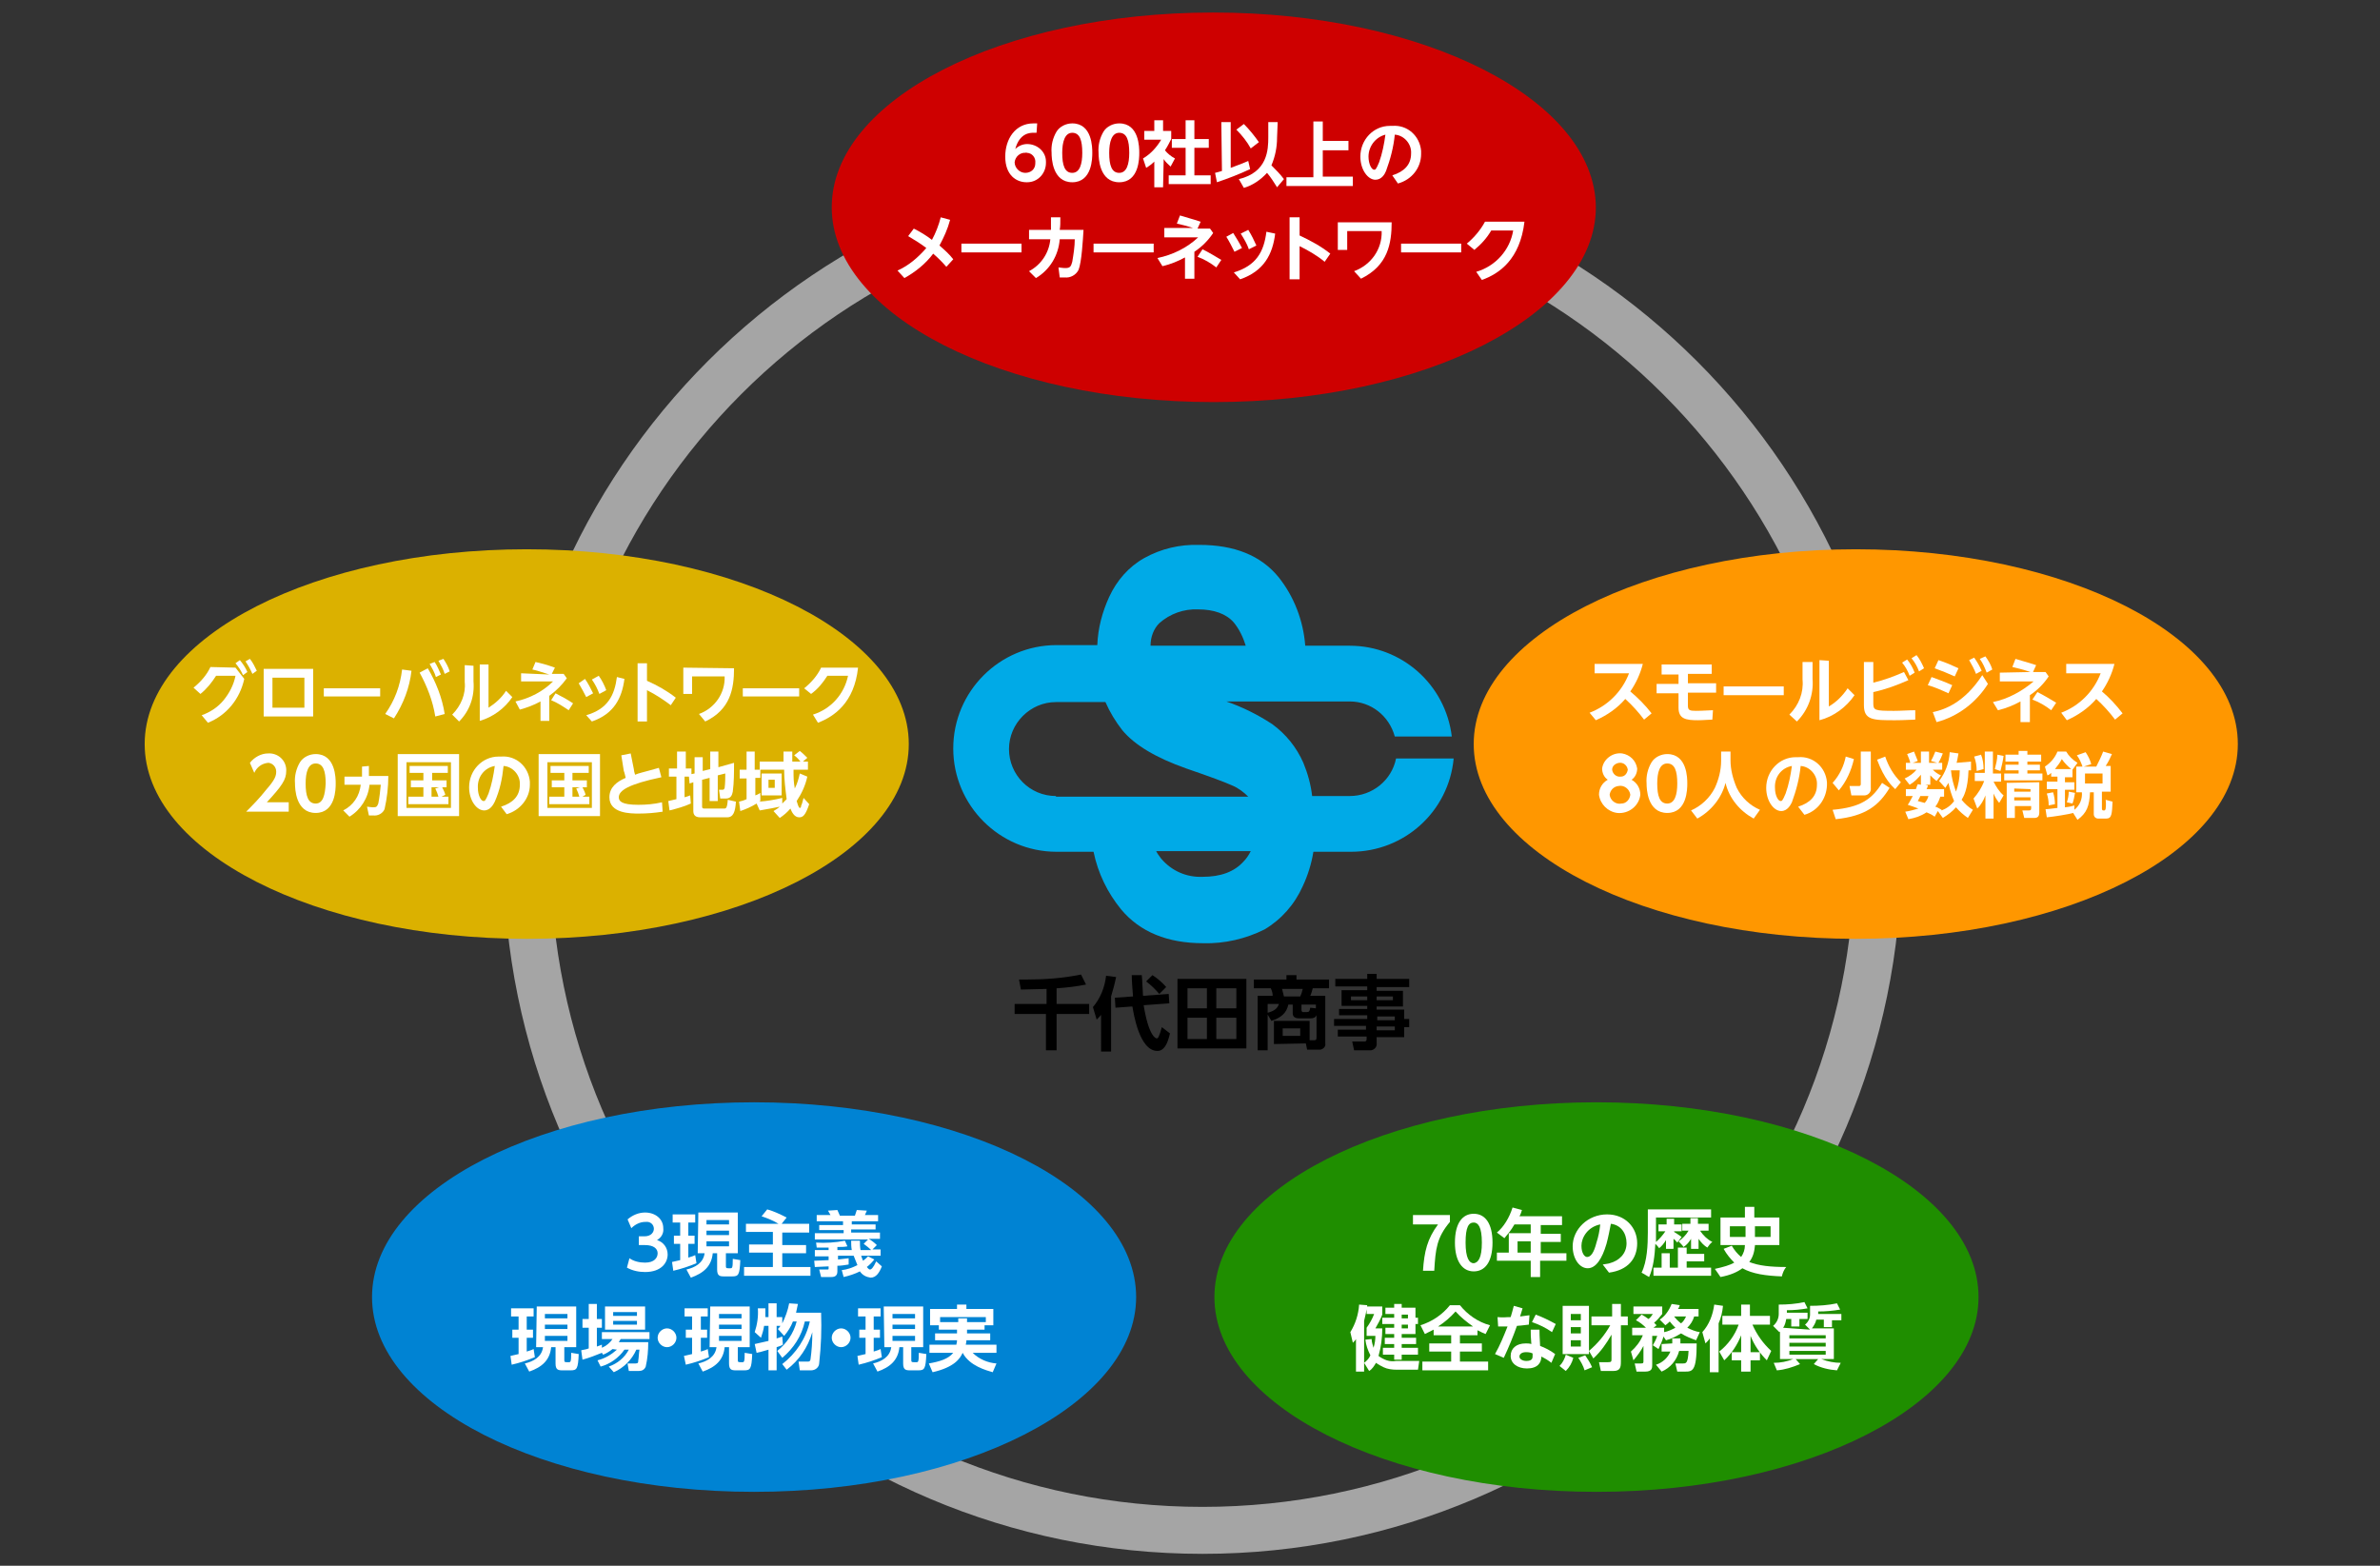 <?xml version="1.0" encoding="utf-8"?>
<!-- Generator: Adobe Illustrator 25.3.1, SVG Export Plug-In . SVG Version: 6.00 Build 0)  -->
<svg version="1.1" id="レイヤー_1" xmlns="http://www.w3.org/2000/svg" xmlns:xlink="http://www.w3.org/1999/xlink" x="0px"
	 y="0px" viewBox="0 0 380 250" style="enable-background:new 0 0 380 250;" xml:space="preserve">
<rect x="0" y="0" width="380" height="250" fill="#333333" stroke="none"/>
<style type="text/css">
	.st0{fill:#A5A5A5;}
	.st1{fill:#00AAE7;}
	.st2{fill:#CE0000;}
	.st3{fill:#FFFFFF;}
	.st4{fill:#FF9700;}
	.st5{fill:#DBB100;}
	.st6{fill:#1F8E00;}
	.st7{fill:#0083D3;}
</style>
<path class="st0" d="M192,248.1c-61.6,0-111.6-49.9-111.6-111.6S130.3,25,192,25s111.6,49.9,111.6,111.6c0,0,0,0,0,0
	C303.5,198.1,253.6,248.1,192,248.1z M192,32.5C134.5,32.4,87.9,79,87.9,136.5S134.5,240.6,192,240.6S296.1,194,296.1,136.6
	c0,0,0,0,0,0C296,79.1,249.5,32.5,192,32.5L192,32.5z"/>
<path class="st1" d="M222.9,121.1c-0.7,3.5-3.8,6-7.4,6h-6c-0.2-1.8-0.7-3.6-1.4-5.3c-1.1-2.5-2.8-4.6-5-6.2
	c-2.3-1.5-4.7-2.7-7.3-3.6h19.7c3.4,0,6.3,2.3,7.2,5.6h9.1c-1-8.3-8-14.5-16.3-14.5h-7.1c-0.3-4-1.8-7.9-4.3-11
	c-2.8-3.4-7-5.1-12.6-5.1c-3.1-0.1-6.1,0.6-8.8,2.1c-2.5,1.4-4.4,3.6-5.6,6.2c-1.1,2.4-1.8,5-1.9,7.7h-6.5
	c-9.1,0-16.5,7.4-16.5,16.5s7.4,16.5,16.5,16.5h5.9c0.7,3.4,2.2,6.5,4.4,9.2c3,3.6,7.4,5.4,13.1,5.4c3.4,0.1,6.8-0.7,9.8-2.2
	c2.7-1.6,4.8-4,6.1-6.9c0.8-1.7,1.4-3.6,1.7-5.5h6c8.5,0,15.6-6.4,16.4-14.9L222.9,121.1z M185.1,99.5c1.7-1.5,3.9-2.3,6.2-2.2
	c2.5,0,4.5,0.7,5.7,2.1c0.9,1.1,1.5,2.4,1.9,3.7h-15.2C183.7,101.7,184.2,100.4,185.1,99.5 M168.6,127.1c-4.2,0-7.5-3.4-7.5-7.5
	s3.4-7.5,7.5-7.5h7.9c0.7,1.6,1.6,3.1,2.7,4.5c2,2.4,5.4,4.4,10.2,6.1c3.8,1.3,6.2,2.2,7.3,2.7c1,0.4,1.9,1.1,2.6,1.8H168.6z
	 M198.6,137.5c-1.5,1.7-3.7,2.5-6.6,2.5c-2.5,0.1-4.9-0.9-6.6-2.9c-0.3-0.4-0.6-0.8-0.8-1.2h15.1C199.4,136.5,199,137.1,198.6,137.5
	"/>
<path d="M167.1,157.9c-0.6,0-3.4,0.1-4.1,0.1l-0.3-1.6h1.1c3,0,5.9-0.2,8.8-0.8l0.8,1.6c-1.5,0.3-3.1,0.5-4.7,0.6v2.5h5.2v1.6h-5.2
	v5.8h-1.7v-5.8H162v-1.6h5.1V157.9z"/>
<path d="M175.9,161.9c-0.2,0.3-0.5,0.6-0.8,0.9l-0.6-2c1.2-1.4,1.9-3.2,2.1-5l1.6,0.2c-0.2,1-0.5,2.1-0.8,3.1v8.8h-1.6V161.9z
	 M180.9,159.1c-0.1-1.4-0.2-2.5-0.2-3.4h1.6c0.1,0.9,0.1,2,0.2,3.3l4.1-0.3l0.1,1.5l-4.1,0.3c0.8,4.9,1.9,5.3,2.1,5.3
	s0.4-0.3,0.8-1.8l1.3,1c-0.4,1.8-1,2.8-2,2.8c-2.9,0-3.8-6-4-7.1l-2.7,0.2l-0.1-1.6L180.9,159.1z M184,155.7
	c0.8,0.5,1.6,1.2,2.2,1.9l-1.1,1.1c-0.6-0.7-1.3-1.4-2.1-2L184,155.7z"/>
<path d="M199,156.3v11.1h-11v-11.1H199z M192.7,157.8h-3.1v3.2h3.1V157.8z M192.7,162.5h-3.1v3.4h3.1V162.5z M197.4,157.8h-3.2v3.2
	h3.2V157.8z M197.4,162.5h-3.2v3.4h3.2V162.5z"/>
<path d="M203.4,166.7V163h5.7v3.1h0.7c0.3,0,0.4-0.1,0.4-0.4v-3.6c-0.2,0.4-0.5,0.5-1,0.5h-1.7c-0.3,0-1.1,0-1.1-0.8v-1.4h-0.7
	c-0.3,1.4-1.2,2.1-2.7,2.6l-0.6-1v5.7h-1.6V159h2.4c0-0.4-0.1-0.8-0.3-1.2h-2.7v-1.4h5.2v-0.7h1.6v0.7h5.2v1.4h-2.6
	c-0.1,0.3-0.2,0.8-0.4,1.2h2.4v7.6c0.1,0.5-0.3,0.9-0.8,1c-0.1,0-0.1,0-0.2,0h-1.9l-0.2-1L203.4,166.7z M202.4,161.7
	c1.2-0.3,1.6-0.8,1.8-1.4h-1.8V161.7z M207.6,159.1c0.2-0.4,0.3-0.8,0.4-1.2h-3.3c0.1,0.4,0.2,0.8,0.3,1.2H207.6z M207.6,164.2h-2.8
	v1.2h2.8V164.2z M210.1,161v-0.6h-2.3v0.9c0,0.1,0.1,0.3,0.2,0.3c0,0,0,0,0.1,0h0.5c0.4,0,0.5-0.1,0.6-0.7L210.1,161z"/>
<path d="M225,157.6h-5.2v0.6h4.2v2.5h-4.2v0.5h4.4v1.5h0.8v1.3h-0.8v1.6h-4.4v0.9c0.1,0.6-0.3,1.1-0.9,1.2c-0.1,0-0.1,0-0.2,0h-2.5
	l-0.3-1.4h1.9c0.3,0,0.4-0.1,0.4-0.4v-0.4h-4.6v-1.1h4.5v-0.6H213v-1.1h5.3v-0.6h-4.5v-1h4.5v-0.5h-4.1v-2.5h4.1v-0.6h-5.1v-1.2h5.1
	v-0.8h1.5v0.8h5.2V157.6z M218.3,159.1h-2.6v0.6h2.6V159.1z M222.4,159.1h-2.6v0.6h2.6V159.1z M222.7,162.3h-2.8v0.6h2.8V162.3z
	 M222.7,163.9h-2.9v0.6h2.9V163.9z"/>
<path class="st2" d="M254.8,33.1c0,17.1-27.3,31.1-61,31.1s-61-13.9-61-31.1S160,2,193.7,2S254.7,15.9,254.8,33.1"/>
<path class="st3" d="M165.5,21.2c-0.3,0-0.3,0-0.5,0c-0.5,0-2.2,0-2.9,2.6c0.5-0.5,1.2-0.8,1.9-0.8c1.6,0,3,1.2,3,2.8
	c0,0.1,0,0.1,0,0.2c0,1.7-1.3,3.1-3,3.1c0,0-0.1,0-0.1,0c-1.6,0-3.4-1.1-3.4-4.1c0-2.8,1.6-5.3,4.5-5.3h0.6L165.5,21.2z M163.8,24.4
	c-0.9-0.1-1.7,0.6-1.8,1.5c0,0.9,0.8,1.7,1.7,1.7c0,0,0,0,0,0c0.9,0,1.6-0.6,1.6-1.5c0,0,0-0.1,0-0.1c0.1-0.8-0.5-1.6-1.4-1.6
	C163.9,24.3,163.8,24.3,163.8,24.4L163.8,24.4z"/>
<path class="st3" d="M167.9,24.4c-0.1-1.2,0.2-2.4,0.8-3.4c0.5-0.8,1.5-1.3,2.5-1.3c3.2,0,3.2,3.9,3.2,4.7s0,4.7-3.2,4.7
	S167.9,25.2,167.9,24.4z M172.8,24.4c0-2-0.4-3.2-1.6-3.2s-1.6,1.5-1.6,3.2c0,2,0.4,3.2,1.6,3.2S172.8,26.2,172.8,24.4L172.8,24.4z"
	/>
<path class="st3" d="M175.4,24.4c-0.1-1.2,0.2-2.4,0.8-3.4c0.5-0.8,1.5-1.3,2.5-1.3c3.2,0,3.2,3.9,3.2,4.7s0,4.7-3.2,4.7
	S175.4,25.2,175.4,24.4z M180.3,24.4c0-2-0.4-3.2-1.6-3.2s-1.6,1.5-1.6,3.2c0,2,0.4,3.2,1.6,3.2S180.3,26.2,180.3,24.4z"/>
<path class="st3" d="M185.7,29.9h-1.4v-4.1c-0.4,0.4-0.8,0.7-1.3,1l-0.5-1.5c1.2-0.7,2.2-1.8,2.9-3h-2.7v-1.4h1.6v-1.7h1.4v1.7h1.3
	v1.3c-0.3,0.6-0.6,1.2-1,1.8c0.4,0.5,1,1,1.6,1.3l-0.7,1.3c-0.4-0.4-0.8-0.7-1.1-1.2L185.7,29.9z M189.3,19.2h1.4v3h2.3v1.4h-2.3
	v4.4h2.6v1.4h-6.7v-1.4h2.7v-4.4h-2.2v-1.4h2.2L189.3,19.2z"/>
<path class="st3" d="M194,27.6c0.3-0.1,0.5-0.1,1.1-0.3l-0.1-7.8h1.5v7.3c1.9-0.7,2.1-0.8,2.8-1.1l0.3,1.3c-1.7,0.8-3.5,1.5-5.3,2.1
	L194,27.6z M198.6,19.8c0.9,0.9,1.7,1.9,2.4,2.9l-1.3,1c-0.6-1.1-1.4-2.1-2.3-3L198.6,19.8z M203.9,22c0,1.5-0.3,3-0.9,4.4
	c0.7,0.7,1.4,1.4,2,2.2l-1.1,1.3c-0.5-0.8-1-1.6-1.6-2.3c-1,1.1-2.3,2-3.7,2.4l-0.8-1.4c4.6-1.1,4.7-4.7,4.7-6.7v-2.4h1.5L203.9,22z
	"/>
<path class="st3" d="M211.2,19.3v3.2h4.1v1.5h-4.1v4.2h4.8v1.5h-10.6v-1.4h4.3v-8.9H211.2z"/>
<path class="st3" d="M222.3,28c1.9-0.6,3-1.7,3-3.5c0.1-1.5-1.1-2.9-2.6-3c-0.2,2-0.7,3.9-1.4,5.8c-0.2,0.5-0.7,1.4-1.7,1.4
	c-1.2,0-2.4-1.6-2.4-3.7c0-2.7,2.1-4.9,4.7-4.9c0.1,0,0.2,0,0.4,0c2.4-0.2,4.4,1.6,4.6,4c0,0.2,0,0.3,0,0.5c0,2.2-1.5,4.1-3.7,4.7
	L222.3,28z M218.5,25c0,1.2,0.5,2.1,0.9,2.1c0.2,0,0.3,0,0.8-1.2c0.5-1.4,0.8-2.9,1-4.4C219.6,21.9,218.5,23.4,218.5,25L218.5,25z"
	/>
<path class="st3" d="M145.9,36.5c1,0.5,2,1.1,2.9,1.8c0.6-1.1,1.1-2.4,1.4-3.6l1.5,0.4c-0.4,1.5-1,2.8-1.7,4.1
	c0.8,0.7,1.6,1.4,2.2,2.2l-1.1,1.2c-0.6-0.7-1.3-1.4-2.1-2.1c-1.2,1.6-2.8,2.9-4.6,3.9l-1.1-1.2c1.8-0.8,3.3-2.1,4.6-3.6
	c-0.9-0.7-1.9-1.3-2.9-1.9L145.9,36.5z"/>
<path class="st3" d="M163.1,38.9v1.4h-9.6v-1.4H163.1z"/>
<path class="st3" d="M164.3,38.2v-1.5h3.5c0-0.5,0-0.9,0-2h1.5c0,1,0,1.4-0.1,2h3.8c-0.1,1.6-0.3,5.2-0.8,6.4
	c-0.4,0.8-1.3,1.3-2.2,1.2c-0.3,0-0.6,0-0.8,0l-0.2-1.6c0.7,0.1,1,0.1,1.1,0.1c0.7,0,0.9-0.2,1.1-1c0.2-1.2,0.4-2.4,0.4-3.6h-2.4
	c-0.2,2.6-1.6,4.9-3.8,6.2l-1.1-1.1c1.9-1,3.2-2.9,3.4-5.1L164.3,38.2z"/>
<path class="st3" d="M184.2,38.9v1.4h-9.6v-1.4H184.2z"/>
<path class="st3" d="M190.8,36.5c-1.2-0.4-2.4-0.7-2.9-0.8l0.5-1.3c0.9,0.3,1.8,0.5,3.3,1l-0.5,1.1h2l0.5,0.7c-0.8,1.2-1.8,2.2-3,3
	v4.3h-1.5v-3.4c-1.1,0.6-2.3,1.1-3.6,1.4l-0.8-1.3c2.4-0.5,4.7-1.6,6.5-3.3h-5.4v-1.5H190.8z M194.2,42.7c-0.9-0.7-1.9-1.3-3-1.7
	l0.8-1.2c1,0.5,2,1.1,3,1.7L194.2,42.7z"/>
<path class="st3" d="M196.9,37.2c0.5,0.8,1,1.6,1.4,2.4l-1.2,0.6c-0.4-0.8-0.8-1.6-1.3-2.4L196.9,37.2z M203.6,37.3
	c-0.4,3.3-1.8,6-5.6,7.3l-1-1.1c3.6-1.1,4.8-3.3,5.2-6.5L203.6,37.3z M199.3,36.7c0.5,0.8,0.9,1.6,1.3,2.5l-1.2,0.6
	c-0.3-0.9-0.8-1.7-1.3-2.5L199.3,36.7z"/>
<path class="st3" d="M211.5,41.8c-1.2-1-2.6-1.8-4-2.5v5.3h-1.6v-9.9h1.6v2.9c1.7,0.8,3.4,1.7,4.9,2.9L211.5,41.8z"/>
<path class="st3" d="M222.2,35.4c0,3.5-0.6,7-4.9,9.1l-1.1-1.2c2.7-1,4.5-3.5,4.4-6.4h-5.5v3h-1.5v-4.4H222.2z"/>
<path class="st3" d="M233.3,38.9v1.4h-9.6v-1.4H233.3z"/>
<path class="st3" d="M235.7,43.4c3.1-0.9,5.4-3.5,5.9-6.6h-3.5c-0.7,1.2-1.6,2.2-2.7,3.1l-1.2-1c1.2-1,2.2-2.2,2.9-3.5h6.3
	c-0.7,6-4,8.3-6.8,9.3L235.7,43.4z"/>
<path class="st4" d="M357.3,118.8c0,17.2-27.3,31.1-61,31.1s-61-13.9-61-31.1s27.3-31.1,61-31.1S357.3,101.6,357.3,118.8"/>
<path class="st3" d="M253.8,113.8c2.9-1.1,5.2-3.4,6.3-6.3h-5.5v-1.5h7.7c-0.4,1.6-1.1,3.1-2,4.4c1.2,1,2.4,2.2,3.4,3.5l-1.2,1
	c-0.9-1.2-1.9-2.3-3-3.3c-1.3,1.5-2.9,2.6-4.7,3.4L253.8,113.8z"/>
<path class="st3" d="M265.3,107.6v-1.5h8v1.5h-3.8v1.5h4.5v1.5h-4.5v2.1c0,0.7,0.3,0.8,1.3,0.8s2.2-0.1,2.7-0.1l-0.1,1.5
	c-0.6,0-1.4,0.1-2.3,0.1c-1.9,0-3.1-0.2-3.1-2v-2.3h-3.5v-1.5h3.5v-1.5H265.3z"/>
<path class="st3" d="M284.8,109.6v1.4h-9.6v-1.4H284.8z"/>
<path class="st3" d="M289.4,105.7v2.7c0.2,2.5-0.7,5-2.5,6.8l-1.2-1.1c1.5-1.5,2.3-3.5,2.1-5.6v-2.8H289.4z M292,105.5v7.3
	c1.2-0.7,2.2-1.7,3-2.9l1.1,1.1c-1.3,1.9-3.3,3.4-5.6,4v-9.6L292,105.5z"/>
<path class="st3" d="M299.1,109c1.7-0.4,3.3-1,4.9-1.7l0.7,1.3c-1.8,0.8-3.7,1.5-5.6,1.9v1.8c0,1.1,0.2,1.2,3.3,1.2
	c1.1,0,2.3-0.1,3.4-0.1v1.5c-0.7,0-1.7,0.1-3.2,0.1c-3.5,0-5,0-5-2.4v-6.9h1.5L299.1,109z M304.5,105.3c0.5,0.6,0.9,1.3,1.2,2.1
	l-0.8,0.5c-0.3-0.8-0.7-1.5-1.2-2.1L304.5,105.3z M306,104.6c0.5,0.6,0.9,1.4,1.2,2.1l-0.8,0.5c-0.3-0.8-0.7-1.5-1.2-2.1L306,104.6z
	"/>
<path class="st3" d="M311.1,110.7c-1.1-0.5-2.2-1-3.3-1.3l0.6-1.3c1.1,0.4,2.2,0.8,3.3,1.3L311.1,110.7z M317.4,109.2
	c-1.9,3-4.8,5.2-8.2,6.1l-0.6-1.6c2-0.4,5.1-1.6,7.9-5.9L317.4,109.2z M312.1,108c-1.1-0.5-2.1-0.9-3.2-1.3l0.6-1.3
	c1.2,0.4,1.9,0.7,3.2,1.3L312.1,108z M315.2,105c0.5,0.7,0.9,1.4,1.2,2.1l-0.9,0.5c-0.3-0.8-0.7-1.5-1.1-2.2L315.2,105z M317,104.8
	c0.5,0.7,0.9,1.4,1.1,2.1l-0.9,0.5c-0.3-0.8-0.6-1.5-1.1-2.2L317,104.8z"/>
<path class="st3" d="M324.2,107.3c-1.2-0.4-2.4-0.7-2.9-0.8l0.5-1.3c0.9,0.3,1.8,0.5,3.3,1l-0.5,1.1h2l0.5,0.7c-0.8,1.2-1.8,2.2-3,3
	v4.3h-1.5V112c-1.1,0.6-2.3,1.1-3.6,1.4l-0.8-1.3c2.4-0.5,4.6-1.7,6.5-3.3h-5.4v-1.4L324.2,107.3z M327.5,113.4
	c-0.9-0.7-1.9-1.3-3-1.7l0.8-1.2c1,0.5,2,1.1,3,1.7L327.5,113.4z"/>
<path class="st3" d="M329.1,113.8c2.9-1.1,5.2-3.4,6.3-6.3h-5.5v-1.5h7.7c-0.4,1.6-1.1,3.1-2,4.4c1.2,1,2.3,2.2,3.3,3.5l-1.2,1
	c-0.9-1.2-1.9-2.3-3-3.3c-1.3,1.5-2.9,2.6-4.7,3.4L329.1,113.8z"/>
<path class="st3" d="M261.9,126.9c-0.2,1.8-1.9,3.1-3.7,2.9c-1.5-0.2-2.7-1.4-2.9-2.9c0-1,0.5-1.9,1.4-2.4c-0.6-0.4-0.9-1.1-0.9-1.8
	c0.2-1.5,1.7-2.6,3.2-2.4c1.2,0.2,2.2,1.1,2.4,2.4c0,0.7-0.3,1.4-0.9,1.8C261.4,125,261.9,125.9,261.9,126.9z M260.3,126.9
	c-0.1-0.9-1-1.6-1.9-1.4c-0.8,0.1-1.3,0.7-1.4,1.4c0.1,0.9,1,1.6,1.9,1.4C259.6,128.3,260.2,127.7,260.3,126.9z M259.9,122.9
	c-0.1-0.7-0.7-1.2-1.4-1.1c-0.6,0.1-1.1,0.5-1.1,1.1c0.1,0.7,0.7,1.2,1.4,1.1C259.4,124,259.8,123.5,259.9,122.9z"/>
<path class="st3" d="M262.9,125.1c-0.1-1.2,0.2-2.4,0.8-3.4c0.5-0.8,1.5-1.3,2.5-1.3c3.2,0,3.2,3.9,3.2,4.7s0,4.7-3.2,4.7
	S262.9,125.9,262.9,125.1z M267.8,125.1c0-2-0.4-3.2-1.6-3.2s-1.6,1.4-1.6,3.2c0,2,0.4,3.2,1.6,3.2S267.8,126.9,267.8,125.1
	L267.8,125.1z"/>
<path class="st3" d="M274.8,120h1.5v1.4c0,1.5,0.4,3,1,4.4c0.8,1.6,2.1,2.8,3.7,3.5l-1,1.4c-2.2-1.2-3.9-3.2-4.5-5.7
	c-0.6,2.4-2.3,4.5-4.5,5.7l-1-1.3c1.6-0.7,3-2,3.8-3.6c0.6-1.3,1-2.8,1-4.3L274.8,120z"/>
<path class="st3" d="M287.1,128.8c1.9-0.6,3-1.7,3-3.5c0.1-1.5-1.1-2.9-2.6-3c-0.2,2-0.7,3.9-1.4,5.8c-0.2,0.4-0.7,1.4-1.7,1.4
	c-1.2,0-2.4-1.6-2.4-3.7c0-2.7,2.1-4.9,4.7-4.9c0.1,0,0.2,0,0.4,0c2.4-0.2,4.4,1.6,4.6,4c0,0.2,0,0.3,0,0.5
	c-0.1,2.2-1.5,4.1-3.6,4.7L287.1,128.8z M283.4,125.8c0,1.2,0.5,2.1,0.9,2.1c0.2,0,0.3,0,0.8-1.2c0.5-1.4,0.8-2.9,1-4.4
	C284.4,122.6,283.3,124.1,283.4,125.8L283.4,125.8z"/>
<path class="st3" d="M296,121.2c-0.4,1.8-1.2,3.6-2.4,5l-1-1.2c1.1-1.2,1.8-2.7,2.1-4.2L296,121.2z M301.7,125.8
	c-1.7,2.8-3.8,4.5-8.6,5l-0.5-1.5c4.5-0.4,6.3-1.7,7.9-4.3L301.7,125.8z M298.7,120v5.8c0.1,0.6-0.4,1.2-1,1.2c-0.1,0-0.2,0-0.3,0
	h-1.8l-0.3-1.5h1.5c0.1,0,0.3,0,0.3-0.3V120L298.7,120z M302.6,126c-0.5-0.5-1.7-1.5-2.9-4.7l1.3-0.5c0.5,1.5,1.3,2.9,2.5,4.1
	L302.6,126z"/>
<path class="st3" d="M314.7,121.6v1.4h-0.4c-0.1,3.1-0.8,4.2-1.1,4.7c0.5,0.6,1.1,1.2,1.8,1.6l-0.8,1.3c-0.7-0.5-1.3-1-1.9-1.7
	c-0.6,0.7-1.3,1.2-2.1,1.7l-0.8-1.1l-0.5,0.9c-0.4-0.3-0.8-0.5-1.3-0.7c-0.9,0.6-1.8,0.9-2.9,1.1l-0.5-1.2c0.7-0.1,1.4-0.3,2.1-0.5
	c-0.5-0.2-1.1-0.4-1.7-0.6c0.3-0.4,0.5-0.9,0.8-1.4h-1.1V126h1.6c0.1-0.3,0.2-0.6,0.3-0.8l0.5,0.1v-1.6c-0.5,0.6-1.1,1.2-1.8,1.6
	l-0.8-1c0.7-0.3,1.4-0.8,1.9-1.4h-1.7v-1.1h0.7c-0.1-0.5-0.3-0.9-0.5-1.4l1.1-0.4c0.2,0.5,0.4,1,0.6,1.5l-0.8,0.3h1.3V120h1.3v1.8
	h1.3l-1-0.3c0.3-0.5,0.5-1,0.7-1.5l1.2,0.3c-0.2,0.5-0.4,1-0.7,1.5h0.6v1.1h-1.5c0.4,0.4,0.8,0.7,1.3,0.9l-0.7,0.9
	c-0.4-0.3-0.7-0.6-1-0.9v1.5h-0.8l0.4,0.1c0,0.2-0.1,0.4-0.2,0.6h2.8v1.2h-0.6c-0.2,0.6-0.4,1.1-0.8,1.6c0.4,0.1,0.6,0.3,1,0.5v0.1
	c0.8-0.3,1.5-0.8,2-1.5c-0.4-0.9-0.7-1.9-0.9-2.9c-0.2,0.3-0.3,0.5-0.5,0.8l-1-1.1c1-1.3,1.6-2.9,1.7-4.6l1.4,0.2
	c-0.1,0.4-0.1,0.7-0.3,1.5L314.7,121.6z M306.6,127.1c-0.1,0.3-0.3,0.6-0.4,0.8c0.4,0.1,0.7,0.2,1.1,0.3c0.3-0.3,0.5-0.7,0.6-1.1
	L306.6,127.1z M311.5,123c0.1,1.2,0.4,2.3,0.8,3.4c0.4-1.1,0.6-2.2,0.6-3.4H311.5z"/>
<path class="st3" d="M317,127c-0.3,0.8-0.7,1.5-1.3,2.1l-0.6-1.6c0.7-0.8,1.3-1.7,1.7-2.8h-1.5v-1.3h1.6V120h1.3v3.5h1.3v1.3h-1.2
	c0.4,0.8,0.9,1.6,1.6,2.2l-0.7,1.2c-0.4-0.5-0.7-1-0.9-1.5v4H317V127z M316.3,120.5c0.3,0.7,0.4,1.5,0.4,2.3l-1.1,0.3
	c0-0.8-0.1-1.5-0.4-2.3L316.3,120.5z M319.9,120.7c-0.1,0.8-0.3,1.6-0.5,2.4l-0.9-0.3c0.2-0.8,0.4-1.5,0.4-2.3L319.9,120.7z
	 M322.3,119.9h1.4v0.6h2.2v1.1h-2.2v0.5h2v0.9h-2v0.5h2.4v1.1H320v-1.1h2.3V123h-2.1v-0.9h2.1v-0.5h-2.1v-1.1h2.1L322.3,119.9z
	 M325.6,124.9v4.8c0,0.6-0.2,0.9-0.8,0.9h-1.6l-0.3-1.2h1c0.2,0,0.4,0,0.4-0.3v-0.4h-2.6v1.9h-1.3V125L325.6,124.9z M321.6,125.9
	v0.5h2.6V126L321.6,125.9z M321.6,127.3v0.5h2.6v-0.5H321.6z"/>
<path class="st3" d="M331,129.8c-0.6,0.2-3.1,0.6-4.2,0.7l-0.2-1.3c0.4,0,1-0.1,1.9-0.2v-3h-1.7v-1.2h1.7v-0.8h-1v-0.6
	c-0.2,0.2-0.3,0.3-0.6,0.4l-0.4-1.4c0.9-0.6,1.6-1.4,2-2.4h1.4c0.4,0.7,1,1.3,1.8,1.8l-0.8,1.1v1.2h-1.2v0.8h1.5v1.2h-1.5v2.8
	c0.9-0.1,1.2-0.2,1.5-0.3v0.7c0.9-0.7,1.3-1.8,1.2-2.8h-0.9v-4.1h1c-0.2-0.6-0.5-1.3-0.9-1.8l1.4-0.5c0.4,0.6,0.7,1.2,0.9,1.9
	l-1.2,0.4h2c0.4-0.8,0.8-1.6,1.1-2.4l1.4,0.4c-0.3,0.7-0.6,1.3-1,1.9h0.8v4.1h-1.4v2.7c0,0.2,0.1,0.3,0.2,0.3h0.2
	c0.1,0,0.2-0.2,0.2-0.3s0.1-0.6,0-1.4l1.1,0.3c-0.1,1.9-0.1,2.7-1,2.7H335c-0.4,0-0.7-0.3-0.7-0.7v-3.5h-0.6c-0.1,2.2-0.5,3.3-2,4.4
	L331,129.8z M327.1,128.6c0-0.7-0.1-1.3-0.3-1.9l1-0.2c0.2,0.6,0.3,1.3,0.3,1.9L327.1,128.6z M330.7,122.8c-0.6-0.5-1.1-1-1.5-1.6
	c-0.3,0.6-0.7,1.1-1.1,1.6H330.7z M330,128.1c0.2-0.6,0.3-1.1,0.3-1.7l1,0.2c-0.1,0.6-0.2,1.2-0.4,1.7L330,128.1z M332.9,123.5v1.6
	h2.8v-1.6H332.9z"/>
<path class="st5" d="M145.1,118.8c0,17.2-27.3,31.1-61,31.1s-61-13.9-61-31.1s27.3-31.1,61-31.1S145.1,101.6,145.1,118.8"/>
<path class="st3" d="M37.6,106.6l1.4,1.8c-0.7,3.2-2.8,5.8-5.8,7l-1-1.2c1.4-0.5,2.6-1.3,3.5-2.4c0.9-1.1,1.6-2.4,1.9-3.9h-3.1
	c-0.7,1.1-1.5,2.1-2.5,2.9l-1.1-1c1.1-0.9,2.1-2,2.7-3.3L37.6,106.6z M38.3,105.4c0.5,0.6,0.9,1.2,1.2,1.9l-0.7,0.5
	c-0.3-0.7-0.7-1.3-1.2-1.9L38.3,105.4z M39.9,105.2c0.5,0.6,0.8,1.3,1.1,1.9l-0.7,0.5c-0.3-0.7-0.7-1.4-1.1-2L39.9,105.2z"/>
<path class="st3" d="M42.1,106.8H50v7.6h-7.9V106.8z M48.6,113v-4.8h-5.1v4.8L48.6,113z"/>
<path class="st3" d="M60.7,109.9v1.3h-9v-1.3H60.7z"/>
<path class="st3" d="M65.7,107.1c-0.3,2.7-1.3,5.3-2.8,7.6l-1.4-0.7c1.5-2.1,2.4-4.5,2.7-7.1L65.7,107.1z M69.5,114.4
	c-0.4-2.5-1.3-4.8-2.5-7l1.3-0.7c1.3,2.2,2.3,4.7,2.7,7.3L69.5,114.4z M69.4,105.7c0.4,0.6,0.7,1.3,1,2l-0.8,0.4
	c-0.2-0.7-0.6-1.4-1-2.1L69.4,105.7z M70.8,105.2c0.4,0.6,0.8,1.3,1,2l-0.8,0.4c-0.2-0.7-0.6-1.4-1-2.1L70.8,105.2z"/>
<path class="st3" d="M75.6,106.3v2.5c0.2,2.4-0.6,4.7-2.3,6.4l-1.1-1.1c1.4-1.4,2.2-3.3,2-5.2v-2.7L75.6,106.3z M78,106.1v6.9
	c1.1-0.7,2.1-1.6,2.8-2.7l1,1c-1.2,1.8-3.1,3.2-5.2,3.8v-9L78,106.1z"/>
<path class="st3" d="M87.7,107.7c-1.2-0.4-2.2-0.7-2.7-0.8l0.5-1.2c0.9,0.2,1.7,0.4,3.1,0.9l-0.5,1H90l0.5,0.7
	c-0.8,1.1-1.7,2-2.8,2.8v4h-1.4v-3.1c-1.1,0.6-2.2,1-3.3,1.3l-0.7-1.3c2.3-0.5,4.4-1.6,6-3.2h-5.1v-1.3L87.7,107.7z M90.8,113.4
	c-0.9-0.6-1.8-1.2-2.8-1.6l0.7-1.1c1,0.5,1.9,1,2.8,1.6L90.8,113.4z"/>
<path class="st3" d="M93.4,108.4c0.5,0.7,0.9,1.5,1.3,2.3l-1.1,0.6c-0.4-0.8-0.8-1.5-1.2-2.2L93.4,108.4z M99.7,108.4
	c-0.4,3.1-1.7,5.6-5.2,6.8l-0.9-1c3.4-1,4.5-3.1,4.9-6.1L99.7,108.4z M95.6,107.9c0.5,0.7,0.9,1.5,1.2,2.3l-1.1,0.6
	c-0.3-0.8-0.7-1.6-1.2-2.3L95.6,107.9z"/>
<path class="st3" d="M107.1,112.6c-1.2-0.9-2.4-1.7-3.8-2.4v5h-1.5v-9.3h1.5v2.8c1.6,0.7,3.2,1.6,4.6,2.7L107.1,112.6z"/>
<path class="st3" d="M117.2,106.7c0,3.3-0.6,6.6-4.6,8.5l-1-1.2c2.5-0.9,4.2-3.3,4.1-6h-5.2v2.8h-1.4v-4.2L117.2,106.7z"/>
<path class="st3" d="M127.6,109.9v1.3h-9v-1.3H127.6z"/>
<path class="st3" d="M129.8,114.1c2.9-0.9,5-3.3,5.6-6.2h-3.3c-0.7,1.1-1.5,2.1-2.6,2.9l-1.1-0.9c1.1-0.9,2.1-2,2.7-3.3h5.9
	c-0.6,5.6-3.8,7.8-6.4,8.8L129.8,114.1z"/>
<path class="st3" d="M46.1,128.1v1.5h-6.8c1-1,2.1-2.1,3.2-3.5c1.4-1.6,1.6-2.2,1.6-2.9c0-0.7-0.5-1.3-1.2-1.4c0,0-0.1,0-0.1,0
	c-1,0.1-1.8,0.7-2.2,1.6l-0.7-1.6c0.7-0.9,1.8-1.5,2.9-1.5c1.5-0.1,2.8,1,2.9,2.5c0,0.1,0,0.2,0,0.3c0,1.4-0.7,2.4-3.1,5L46.1,128.1
	z"/>
<path class="st3" d="M47.1,125.1c-0.1-1.2,0.2-2.4,0.8-3.4c0.5-0.8,1.5-1.3,2.5-1.3c3.2,0,3.2,3.9,3.2,4.7s0,4.7-3.2,4.7
	S47.1,125.9,47.1,125.1z M52,125.1c0-2-0.4-3.2-1.6-3.2s-1.6,1.4-1.6,3.2c0,2,0.4,3.2,1.6,3.2S51.9,126.9,52,125.1L52,125.1z"/>
<path class="st3" d="M58.9,122.3c0,0.8,0,1.1,0,1.6H62c0,1.8-0.2,3.5-0.6,5.3c-0.3,0.7-1.1,1.1-1.8,1c-0.3,0-0.5,0-0.7,0l-0.3-1.4
	c0.7,0.1,0.9,0.1,1,0.1c0.5,0,0.6-0.1,0.8-0.6c0.2-1,0.3-2,0.4-3h-1.8c-0.2,2.1-1.4,4-3.2,5.1l-1-1c1.6-0.8,2.6-2.3,2.8-4.1h-2.6
	V124h2.8c0-0.7,0-1,0-1.6L58.9,122.3z"/>
<path class="st3" d="M73.3,120.4v9.9h-9.8v-9.9H73.3z M72,121.7h-7.1v7.3H72V121.7z M70.5,127.2h1.1v1.2h-6.4v-1.2h2.4v-1.5h-2v-1.1
	h2v-1.2h-2.2v-1.1h6.1v1.1h-2.5v1.2h2.3v1.1h-0.7c0.2,0.4,0.4,0.8,0.5,1.2L70.5,127.2z M70.1,125.7h-1.2v1.5H70
	c-0.1-0.4-0.3-0.9-0.5-1.3L70.1,125.7z"/>
<path class="st3" d="M80,128.8c1.9-0.6,3-1.7,3-3.5c0.1-1.5-1.1-2.9-2.6-3c-0.2,2-0.6,3.9-1.4,5.7c-0.2,0.4-0.7,1.4-1.7,1.4
	c-1.2,0-2.4-1.6-2.4-3.7c0-2.7,2.1-4.9,4.7-4.9c0.1,0,0.2,0,0.4,0c2.4-0.2,4.4,1.6,4.6,4c0,0.2,0,0.3,0,0.5c0,2.2-1.6,4.1-3.7,4.7
	L80,128.8z M76.3,125.8c0,1.2,0.5,2.1,0.9,2.1c0.2,0,0.3,0,0.8-1.2c0.5-1.4,0.8-2.9,1-4.4C77.3,122.6,76.2,124.1,76.3,125.8
	L76.3,125.8z"/>
<path class="st3" d="M95.8,120.4v9.9H86v-9.9H95.8z M94.5,121.7h-7.1v7.3h7.1V121.7z M93,127.2h1.1v1.2h-6.4v-1.2h2.4v-1.5h-2v-1.1
	h2v-1.2h-2.2v-1.1H94v1.1h-2.6v1.2h2.3v1.1h-0.7c0.2,0.4,0.4,0.8,0.5,1.2L93,127.2z M92.6,125.7h-1.2v1.5h1.1
	c-0.1-0.4-0.3-0.9-0.5-1.3L92.6,125.7z"/>
<path class="st3" d="M99.2,120.6l1.5-0.3l0.5,2.5c0,0.2,0.1,0.6,0.2,0.9c0.7-0.3,1-0.3,3.8-1.1l0.4,1.5c-5.2,1.1-6.8,2.1-6.8,3.2
	c0,0.6,0.4,1.2,3.1,1.2c1.3,0,2.5-0.1,3.8-0.4l0.1,1.5c-1.3,0.2-2.5,0.3-3.8,0.3c-1.3,0-4.7,0-4.7-2.6c0-1.6,1.2-2.5,2.6-3.1
	c-0.1-0.4-0.2-0.9-0.3-1.1L99.2,120.6z"/>
<path class="st3" d="M110,124h-0.7v3.3c0.4-0.1,0.6-0.2,0.9-0.3l0.1,1.3c-1.1,0.5-2.2,0.8-3.4,1.1l-0.2-1.5c0.5-0.1,0.9-0.2,1.3-0.3
	V124h-1.2v-1.3h1.3V120h1.4v2.7h0.9v0.9l0.5-0.1v-2.6h1.3v2.2l1.2-0.3V120h1.3v2.5l2.5-0.7c0,1.5,0,3.1-0.2,4.6
	c-0.1,0.4-0.2,1.1-1.1,1.1H115l-0.2-1.4h0.5c0.2,0,0.3,0,0.4-0.3c0.1-0.8,0.1-1.5,0.1-2.3l-1.2,0.3v4.1h-1.3v-3.7l-1.2,0.3v4.3
	c0,0.2,0.1,0.3,0.3,0.3h3.2c0.3,0,0.5,0,0.6-1.4l1.3,0.3c-0.1,1.6-0.4,2.5-1.4,2.5h-4.3c-0.9,0-1.1-0.5-1.1-1v-4.6l-0.6,0.2L110,124
	z"/>
<path class="st3" d="M120.8,128.3c-0.8,0.5-1.7,0.9-2.6,1.2l-0.2-1.5c0.4-0.1,0.8-0.2,1.2-0.4v-3.3h-1.1v-1.4h1.1v-2.9h1.3v2.9h0.8
	v-1.3h3.8c0-1.3,0-1.4,0-1.6h1.4c0,0.1,0,1.4,0,1.6h1.3c-0.3-0.4-0.6-0.7-1-1l0.9-0.7c0.4,0.3,0.8,0.7,1.2,1.1l-0.7,0.6h0.8v1.3
	h-2.3c0,1.4,0,1.8,0.2,3c0.4-0.8,0.6-1.5,0.8-2.4l1.2,0.5c-0.3,1.4-0.9,2.7-1.7,3.9c0.1,0.3,0.3,1.1,0.5,1.1s0.2-0.2,0.2-0.3
	c0.1-0.2,0.2-0.5,0.4-1.3l0.9,1c-0.6,1.8-1,2.1-1.6,2.1c-0.8,0-1.2-0.9-1.4-1.4c-0.5,0.6-1.1,1.1-1.7,1.5l-1-1.1
	c0.3-0.2,0.7-0.4,1-0.7c-0.4,0.1-2,0.4-3.2,0.6L120.8,128.3z M124.9,128.3c0.2-0.2,0.5-0.5,0.7-0.7c-0.2-1.6-0.4-3.1-0.4-4.7h-3.8
	v1.3h-0.8v2.8c0.3-0.1,0.5-0.2,0.8-0.4v1.3l-0.2,0.1c1.3-0.1,2.5-0.3,3.7-0.6L124.9,128.3z M124.8,123.5v3.5h-3.2v-3.5H124.8z
	 M122.7,124.5v1.3h1v-1.3H122.7z"/>
<path class="st6" d="M315.9,207.1c0,17.1-27.3,31.1-61,31.1s-61-13.9-61-31.1s27.3-31.1,61-31.1S315.9,189.9,315.9,207.1"/>
<path class="st3" d="M216.5,213.8c-0.1,0.2-0.3,0.4-0.5,0.6l-0.4-1.7c0.8-1.3,1.3-2.8,1.4-4.4l1.3,0.1c-0.1,0.8-0.3,1.7-0.5,2.5v8.1
	h-1.3V213.8z M219,213.8c0,0.5,0.2,1,0.3,1.4c0.2-0.6,0.3-1.3,0.3-1.9h-1.4V212c0.5-0.7,0.9-1.4,1.2-2.2h-1.2v-1.2h2.5v1.3
	c-0.3,0.8-0.7,1.5-1.1,2.2h1.1c0,1.5-0.2,3-0.6,4.4c0.8,0.6,1.8,1,2.8,0.8h3.7l-0.2,1.4h-3.4c-0.7,0-1.5-0.1-2.1-0.4
	c-0.4-0.2-0.8-0.4-1.2-0.7c-0.3,0.5-0.6,1-1.1,1.3l-0.8-1.3c0.4-0.3,0.8-0.7,1-1.2c-0.4-0.8-0.7-1.6-0.8-2.5L219,213.8z
	 M222.6,208.2h1.2v0.6h2.2v1.6h0.4v1H226v1.6h-2.2v0.6h2.3v1h-2.3v0.6h2.6v1.1h-2.6v0.8h-1.2v-0.8h-1.8v-1.1h1.8v-0.6h-1.5v-1h1.5
	v-0.6h-1.4v-1h1.4v-0.6h-1.9v-1h1.9v-0.6h-1.4v-1h1.4L222.6,208.2z M223.8,209.9v0.6h1v-0.6H223.8z M223.8,211.5v0.6h1v-0.6H223.8z"
	/>
<path class="st3" d="M228.9,212.3c-0.6,0.3-1,0.5-1.4,0.7l-0.7-1.4c1.9-0.6,3.5-1.7,4.7-3.2h1.6c1.2,1.5,2.9,2.7,4.8,3.2l-0.7,1.4
	c-0.3-0.1-0.7-0.3-1.3-0.6v0.8h-2.8v1.3h3.5v1.3h-3.5v1.6h4.5v1.4h-10.5v-1.4h4.6v-1.6h-3.5v-1.3h3.5v-1.3h-2.8L228.9,212.3z
	 M235.2,211.8c-1-0.7-2-1.5-2.8-2.4c-0.8,0.9-1.7,1.7-2.8,2.4H235.2z"/>
<path class="st3" d="M243.1,208.9l-0.4,1.3c0.6-0.1,0.9-0.1,1.5-0.2l-0.1,1.5c-0.8,0.1-1.7,0.2-1.9,0.2c-0.6,1.7-1.3,3.4-2.1,5.1
	l-1.4-0.6c0.8-1.4,1.4-2.9,2-4.4c-0.5,0-0.8,0-1.5,0l-0.1-1.5c1,0.1,1.2,0,2.1,0c0.2-0.7,0.3-1,0.5-1.8L243.1,208.9z M247.7,217.6
	c-0.5-0.4-1-0.7-1.6-1c0,1-0.6,1.9-2.3,1.9c-1.5,0-2.6-0.8-2.6-2s0.9-2,2.4-2c0.3,0,0.6,0,0.9,0.1c-0.1-1.1-0.1-1.6-0.1-2.3h1.4
	c0,0.6,0,0.8,0.1,2.6c0.8,0.3,1.6,0.7,2.4,1.3L247.7,217.6z M243.6,215.9c-0.6,0-1,0.3-1,0.7s0.5,0.7,1.1,0.7c1,0,1-0.5,1-0.8
	c0-0.1,0-0.1,0-0.4C244.3,215.9,243.9,215.9,243.6,215.9z M245.2,209.9c1.1,0.4,2.1,0.9,3.2,1.5l-0.6,1.3c-1-0.7-2-1.2-3.2-1.6
	L245.2,209.9z"/>
<path class="st3" d="M251.2,216.8c-0.2,0.8-0.6,1.5-1.2,2.1l-1-0.8c0.5-0.5,0.8-1.1,1-1.8L251.2,216.8z M253.7,215.7v0.5h-4.2v-7.7
	h4.2V215.7c1.4-1.2,2.5-2.5,3.4-4.1h-3v-1.4h3.3v-2h1.4v2h1.1v1.4h-1.1v5.8c0,0.9-0.1,1.5-1.2,1.5h-2l-0.3-1.4h1.4
	c0.6,0,0.6-0.1,0.6-0.6v-3.8c-0.8,1.4-1.7,2.7-2.9,3.8L253.7,215.7z M250.8,209.8v1h1.6v-1H250.8z M250.8,211.9v1h1.6v-1H250.8z
	 M250.8,214v1h1.6v-1H250.8z M253.1,216.4c0.4,0.6,0.8,1.2,1.1,1.9l-1.2,0.5c-0.2-0.7-0.6-1.4-1-2L253.1,216.4z"/>
<path class="st3" d="M260.4,215.8c0.8-0.7,1.5-1.6,1.9-2.6h-1.7V212h2.2c-0.5-0.5-1-0.9-1.6-1.2l0.9-0.9c0.4,0.2,0.7,0.4,1.1,0.7
	c0.3-0.2,0.5-0.5,0.7-0.8h-3.1v-1.2h4.6v1.2c-0.4,0.5-0.8,1-1.3,1.4c0.1,0.1,0.2,0.2,0.4,0.4L264,212h1.7v0.7
	c0.6-0.1,1.2-0.4,1.8-0.7c-0.3-0.3-0.6-0.6-0.9-1c-0.2,0.2-0.4,0.4-0.7,0.6l-0.9-0.9c0.9-0.6,1.5-1.5,1.9-2.5l1.3,0.2
	c-0.1,0.2-0.1,0.4-0.3,0.6h3.3v1.2h-0.7c-0.2,0.7-0.6,1.3-1.1,1.8c0.6,0.3,1.3,0.6,2,0.7l-0.6,1.3c-0.8-0.3-1.6-0.6-2.4-1.1
	c-0.8,0.5-1.6,0.9-2.4,1.1l-0.4-0.6c-0.2,0.7-0.5,1.4-0.8,2l-0.9-0.6c0.3-0.5,0.5-0.9,0.7-1.5h-0.8v4.6c0,0.5,0,1.1-1.1,1.1h-1.4
	l-0.3-1.3h1c0.4,0,0.4-0.1,0.4-0.4v-2.4c-0.4,0.8-1,1.6-1.6,2.3L260.4,215.8z M267,214.5c0-0.3,0-0.5,0-0.8h1.3c0,0.3,0,0.6,0,0.8
	h2.6c0,4.5-0.7,4.5-1.9,4.5h-1.2l-0.3-1.3h1.2c0.5,0,0.8,0,0.9-2h-1.5c-0.4,1.5-1.4,2.7-2.8,3.3l-0.9-1.1c1-0.3,1.9-1.1,2.3-2.1
	h-1.4v-1.2L267,214.5z M267.3,210.2c0.3,0.4,0.7,0.8,1.1,1.1c0.4-0.3,0.6-0.7,0.8-1.1H267.3z"/>
<path class="st3" d="M273,213.7c-0.2,0.3-0.5,0.6-0.7,0.8l-0.5-1.8c1.1-1.2,1.7-2.8,1.9-4.4l1.4,0.2c-0.1,1-0.3,1.9-0.7,2.8v7.8H273
	V213.7z M274.5,215.8c1.4-1.1,2.5-2.6,3.1-4.3H275v-1.4h3v-1.8h1.4v1.8h3.2v1.4h-2.8c0.7,1.6,1.7,3,3,4.2l-0.7,1.5
	c-1.1-1.1-2-2.4-2.6-3.9v2.6h1.5v1.3h-1.5v1.8H278v-1.8h-1.5v-1.3h1.5v-2.7c-0.6,1.5-1.5,2.9-2.7,4L274.5,215.8z"/>
<path class="st3" d="M289,212.3l-0.8-0.8c0.5-0.4,0.8-1,0.8-1.6v-1.4c1.4,0,2.9-0.1,4.3-0.4l0.5,1c-1.2,0.2-2.3,0.3-3.5,0.3v0.4h3.7
	v1h-1.5v1.1h-1.3v-1.2H290c-0.1,0.5-0.4,1-0.7,1.4h3.5v4.9h-2c1,0.4,2.1,0.6,3.1,0.6l-0.6,1.2c-1.3-0.1-2.6-0.4-3.7-1l0.7-0.8h-3.6
	l0.7,0.8c-1.2,0.5-2.4,0.9-3.7,1l-0.5-1.2c1.1,0,2.1-0.2,3.1-0.6h-2.1v-4.4l-0.1,0.1l-1-1c0.6-0.5,0.9-1.2,0.9-1.9v-1.5
	c1.4,0,2.7-0.1,4.1-0.4l0.5,1c-1.1,0.2-2.2,0.3-3.3,0.3v0.4h3.3v1h-1.3v1.2H286v-1.2h-0.8c-0.1,0.5-0.2,1-0.5,1.4L289,212.3z
	 M291.5,213.2h-5.8v0.5h5.8V213.2z M291.5,214.4h-5.8v0.6h5.8V214.4z M291.5,215.7h-5.8v0.6h5.8V215.7z"/>
<path class="st7" d="M181.4,207.1c0,17.1-27.3,31.1-61,31.1s-61-13.9-61-31.1s27.3-31.1,61-31.1S181.4,189.9,181.4,207.1"/>
<path class="st3" d="M100.5,200.9c0.7,0.5,1.6,0.7,2.5,0.7c1.5,0,2-0.8,2-1.5s-0.6-1.3-2-1.3h-1v-1.4h0.9c1.1,0,1.5-0.7,1.5-1.2
	c0-0.7-0.6-1.2-1.3-1.1c0,0-0.1,0-0.1,0c-0.8,0-1.6,0.4-2.2,1l-0.6-1.4c0.8-0.7,1.8-1.1,2.8-1.1c1.6,0,2.9,1,2.9,2.5
	c0.1,0.8-0.3,1.5-1,1.9c1,0.3,1.7,1.2,1.7,2.3c0,1.3-1,2.8-3.6,2.8c-1,0-2-0.2-2.9-0.7L100.5,200.9z"/>
<path class="st3" d="M107.3,201.5c0.4-0.1,0.9-0.2,1.3-0.3v-2.6h-1v-1.3h1v-2.1h-1.2v-1.3h3.6v1.3h-1.1v2.1h1v1.3h-1v2.2
	c0.7-0.2,0.9-0.3,1.1-0.4l0.2,1.3c-1.2,0.5-2.4,0.9-3.7,1.2L107.3,201.5z M111.5,193.6h6.3v6.5h-1.9v2c0,0.3,0,0.4,0.4,0.4h0.3
	c0.3,0,0.4,0,0.4-1.5l1.2,0.2c-0.1,2.4-0.3,2.6-1.3,2.6h-1.3c-0.7,0-1.1-0.1-1.1-1.1v-2.6h-0.7c-0.2,2.1-1.5,3.2-3.5,3.9l-0.7-1.3
	c1.3-0.3,2.7-1,2.9-2.6h-1.1L111.5,193.6z M112.8,194.8v0.7h3.6v-0.7H112.8z M112.8,196.5v0.7h3.6v-0.7H112.8z M112.8,198.2v0.8h3.6
	v-0.8L112.8,198.2z"/>
<path class="st3" d="M124.3,195.4c-0.8-0.5-1.8-0.9-2.7-1.2l0.9-1.1c1.1,0.3,2.1,0.8,3.1,1.3l-0.8,1h4.4v1.4h-4.3v2h3.8v1.3h-3.8
	v2.2h4.5v1.4h-10.6v-1.4h4.6V200h-3.8v-1.3h3.8v-2h-4.3v-1.3H124.3z"/>
<path class="st3" d="M134.4,202.8c0.9-0.1,1.7-0.4,2.5-0.8c-0.2-0.5-0.4-1-0.6-1.5h-2.5v0.6l1.7-0.2v1c-0.6,0.1-1.2,0.2-1.8,0.2v0.9
	c0,0.7-0.4,0.9-1,0.9h-1.6l-0.3-1.2h1.2c0.3,0,0.3,0,0.3-0.2v-0.3l-2.2,0.1l-0.1-1c0.6,0,1.9-0.1,2.3-0.1v-0.6h-2.2v-1h2.2v-0.4
	h-1.9l-0.1-0.8c1.5,0.1,3.1,0,4.6-0.3l0.4,0.9c-0.5,0.1-1,0.1-1.6,0.1v0.5h2.3c-0.1-0.5-0.1-1-0.1-1.5h1.4c0,0.5,0,1,0.1,1.5h1.7
	c-0.4-0.4-0.8-0.7-1.2-1l0.7-0.7h-8.5v-1h4.6v-0.5h-3.9v-0.8h3.8V195h-4.2v-1h2.2l-0.4-0.7l1.5-0.1c0.2,0.4,0.2,0.5,0.4,0.9h2.4
	c0.1-0.3,0.2-0.6,0.3-0.9l1.6,0.1c-0.1,0.2-0.1,0.3-0.3,0.7h2.1v1h-4.2v0.5h3.8v0.8h-3.9v0.5h4.6v1h-1.8c0.5,0.3,0.9,0.6,1.3,1
	l-0.7,0.7h1.3v1h-3.1c0.1,0.3,0.2,0.6,0.3,0.8c0.3-0.2,0.5-0.4,0.8-0.7l1,0.5c-0.4,0.5-0.8,0.9-1.2,1.2c0.1,0.1,0.3,0.4,0.5,0.4
	s0.5-0.2,1-1.3l0.9,0.8c-0.4,1-0.9,1.8-1.8,1.8c-0.7-0.1-1.3-0.4-1.7-1c-0.8,0.4-1.7,0.7-2.6,0.9L134.4,202.8z"/>
<path class="st3" d="M81.5,216.5c0.4-0.1,0.9-0.2,1.3-0.3v-2.6h-1v-1.3h1v-2.1h-1.2v-1.3h3.6v1.3h-1.1v2.1h1v1.3h-1v2.2
	c0.7-0.2,0.9-0.3,1.1-0.4l0.2,1.3c-1.2,0.5-2.4,0.9-3.7,1.2L81.5,216.5z M85.7,208.6H92v6.5h-1.9v2c0,0.3,0,0.4,0.4,0.4h0.3
	c0.3,0,0.4,0,0.4-1.5l1.2,0.2c-0.1,2.4-0.3,2.6-1.3,2.6h-1.3c-0.7,0-1.1-0.1-1.1-1.1v-2.6h-0.7c-0.2,2.1-1.5,3.2-3.5,3.9l-0.7-1.3
	c1.3-0.3,2.7-1,2.9-2.6h-1.1L85.7,208.6z M87,209.8v0.7h3.6v-0.7H87z M87,211.5v0.7h3.6v-0.7H87z M87,213.3v0.8h3.6v-0.8H87z"/>
<path class="st3" d="M97.8,215.4c-0.5,0.4-1,0.7-1.5,0.9l-0.2-0.3c-1,0.4-2,0.8-3.1,1.1l-0.2-1.5c0.3-0.1,0.7-0.1,1.2-0.3V212h-1
	v-1.4h1v-2.4h1.3v2.4h0.8v1.4h-0.8v3c0.3-0.1,0.5-0.2,0.8-0.3v0.5c0.7-0.3,1.3-0.8,1.7-1.4h-1.7v-1.1h7.6v1.1h-4.6
	c-0.1,0.2-0.2,0.3-0.3,0.5h4.7c0,1.3-0.1,2.6-0.4,3.9c-0.2,0.5-0.6,0.7-1.1,0.7h-1.6l-0.2-1.2h1.3c0.4,0,0.4-0.2,0.4-0.4
	c0.1-0.6,0.1-1.2,0.2-1.8h-0.5c-0.7,1.6-2,2.9-3.6,3.6l-0.8-0.9c1.4-0.5,2.5-1.4,3.2-2.7h-0.7c-0.9,1.3-2.3,2.3-3.8,2.7l-0.5-1
	c1.2-0.3,2.2-0.9,3.1-1.7L97.8,215.4z M96.6,208.6h6.4v3.7h-6.4V208.6z M97.9,209.5v0.6h3.8v-0.6H97.9z M97.9,210.9v0.6h3.8v-0.6
	H97.9z"/>
<path class="st3" d="M108,213.6c0,0.8-0.7,1.5-1.5,1.5s-1.5-0.7-1.5-1.5c0-0.8,0.7-1.5,1.5-1.5l0,0C107.3,212.1,108,212.8,108,213.6
	z"/>
<path class="st3" d="M109.2,216.5c0.4-0.1,0.9-0.2,1.3-0.3v-2.6h-1v-1.3h1v-2.1h-1.2v-1.3h3.7v1.3h-1.1v2.1h1v1.3h-1v2.2
	c0.7-0.2,0.9-0.3,1.1-0.4l0.2,1.3c-1.2,0.5-2.4,0.9-3.7,1.2L109.2,216.5z M113.4,208.6h6.3v6.5h-1.9v2c0,0.3,0,0.4,0.4,0.4h0.3
	c0.3,0,0.4,0,0.4-1.5l1.2,0.2c-0.1,2.4-0.3,2.6-1.3,2.6h-1.3c-0.7,0-1.1-0.1-1.1-1.1v-2.6h-0.7c-0.2,2.1-1.5,3.2-3.5,3.9l-0.7-1.3
	c1.3-0.3,2.7-1,2.9-2.6h-1.1L113.4,208.6z M114.8,209.8v0.7h3.6v-0.7H114.8z M114.8,211.5v0.7h3.6v-0.7H114.8z M114.8,213.3v0.8h3.6
	v-0.8H114.8z"/>
<path class="st3" d="M124.9,217.8c2.2-1.7,3.8-4.1,4.4-6.8h-0.8c-0.5,2.3-1.8,4.3-3.6,5.8l-0.8-1.1c1.5-1.2,2.6-2.8,3.1-4.7h-0.6
	c-0.3,0.8-0.8,1.6-1.4,2.3l-1-1.1c0.1-0.1,0.3-0.3,0.4-0.5H124v2c0.4-0.1,0.6-0.2,0.9-0.3l0.1,1.3c-0.3,0.2-0.7,0.3-1,0.4v3.7h-1.3
	v-3.3c-1,0.3-1.4,0.4-1.9,0.5l-0.3-1.4c0.5-0.1,1.3-0.3,2.2-0.5v-2.4H122c-0.1,0.7-0.3,1.3-0.5,1.9l-1-0.9c0.4-1.2,0.6-2.5,0.5-3.8
	h1.2c0,0.5,0,0.9,0,1.4h0.5v-2.2h1.3v2.2h0.9v1c0.5-1,0.9-2.1,1.1-3.2l1.4,0.1c-0.1,0.5-0.2,0.9-0.3,1.4h4c0.1,2.7,0,5.3-0.3,8
	c0,0.7-0.6,1.2-1.3,1.2h-1.8l-0.2-1.4h1.4c0.3,0,0.4,0,0.5-0.3c0.2-1.4,0.3-2.9,0.3-4.4c-0.7,2.4-2.1,4.5-4.1,6L124.9,217.8z"/>
<path class="st3" d="M135.8,213.6c0,0.8-0.7,1.5-1.5,1.5s-1.5-0.7-1.5-1.5c0-0.8,0.7-1.5,1.5-1.5c0,0,0,0,0,0
	C135.1,212.1,135.8,212.8,135.8,213.6z"/>
<path class="st3" d="M136.9,216.5c0.4-0.1,0.9-0.2,1.3-0.3v-2.6h-1v-1.3h1v-2.1H137v-1.3h3.6v1.3h-1.1v2.1h1v1.3h-1v2.2
	c0.7-0.2,0.9-0.3,1.1-0.4l0.2,1.3c-1.2,0.5-2.4,0.9-3.7,1.2L136.9,216.5z M141.1,208.6h6.3v6.5h-1.9v2c0,0.3,0,0.4,0.4,0.4h0.4
	c0.3,0,0.4,0,0.4-1.5l1.2,0.2c-0.1,2.4-0.3,2.6-1.3,2.6h-1.3c-0.7,0-1.1-0.1-1.1-1.1v-2.6h-0.6c-0.2,2.1-1.5,3.2-3.5,3.9l-0.7-1.3
	c1.3-0.3,2.7-1,2.9-2.6h-1.1L141.1,208.6z M142.5,209.8v0.7h3.6v-0.7H142.5z M142.5,211.5v0.7h3.6v-0.7H142.5z M142.5,213.3v0.8h3.6
	v-0.8H142.5z"/>
<path class="st3" d="M154.4,212.3v0.6h3.7v1.1h-3.8c0,0.1,0,0.3-0.1,0.7h4.9v1.3h-3.8c1,1,2.4,1.6,3.8,1.7l-0.6,1.4
	c-1-0.3-3.7-1-4.8-3.1l0,0c-0.4,0.9-1.3,2.3-4.8,3.1l-0.6-1.4c1.7-0.3,3.1-0.7,3.9-1.7h-3.8v-1.3h4.3c0-0.2,0.1-0.3,0.1-0.7h-3.5
	v-1.1h3.5v-0.6h-2.9v-0.7h-1.4V209h4.3v-0.7h1.5v0.7h4.3v2.6h-1.4v0.7L154.4,212.3z M157.4,211.1v-0.8h-7.3v0.8h2.9v-0.6h1.4v0.6
	H157.4z"/>
<g>
	<path class="st3" d="M229.6,195.5h-4V194h5.9v1.1c-2.1,2.5-2.3,4.3-2.5,7.8h-1.8C227.4,199.8,227.9,197.8,229.6,195.5z"/>
	<path class="st3" d="M232.3,198.4c0-3.1,1.2-4.6,3-4.6c1.8,0,3,1.5,3,4.6s-1.2,4.6-3,4.6C233.5,203,232.3,201.4,232.3,198.4z
		 M236.6,198.4c0-2.5-0.6-3.2-1.3-3.2c-0.8,0-1.3,0.7-1.3,3.2c0,2.5,0.6,3.3,1.3,3.3C236,201.6,236.6,200.9,236.6,198.4z"/>
	<path class="st3" d="M250,201.3h-4.1v2.6h-1.5v-2.6H239V200h1.9v-3.1h3.5v-1.4h-2.6c-0.5,0.9-1.1,1.6-1.6,2.2
		c-0.3-0.2-0.9-0.7-1.2-0.9c1.1-0.9,2-2.4,2.5-4l1.5,0.4c-0.1,0.3-0.2,0.7-0.4,1h6.8v1.4h-3.4v1.4h3.2v1.3h-3.2v1.8h4.1V201.3z
		 M244.4,200v-1.8h-2.1v1.8H244.4z"/>
	<path class="st3" d="M255.9,201.9c0.5-0.1,0.8-0.1,1.1-0.2c1.5-0.4,2.7-1.5,2.7-3.2c0-1.6-0.9-2.9-2.5-3.1c-0.2,1-0.4,2.1-0.7,3.2
		c-0.7,2.4-1.7,3.9-3,3.9c-1.3,0-2.4-1.5-2.4-3.5c0-2.7,2.4-5.1,5.5-5.1c2.9,0,4.8,2.1,4.8,4.6c0,2.5-1.5,4.3-4.5,4.7L255.9,201.9z
		 M254.9,198.4c0.3-0.9,0.5-1.9,0.6-2.9c-2,0.4-3,2.1-3,3.4c0,1.2,0.5,1.8,0.9,1.8C254,200.7,254.5,200,254.9,198.4z"/>
	<path class="st3" d="M266,198c-0.3,0.5-0.7,1-1.1,1.3c-0.1-0.2-0.4-0.5-0.6-0.7c-0.1,1.8-0.3,3.8-1,5.3c-0.3-0.2-0.9-0.5-1.2-0.7
		c0.9-1.8,1-4.5,1-6.4v-3.7h10.1v1.3h-8.8v2.4c0,0.5,0,1,0,1.5c0.5-0.4,1.1-1.1,1.5-1.7h-1.1v-1.1h1.3v-0.9h1.2v0.9h1.2v1.1h-1.2
		v0.1c0.3,0.2,1.1,0.7,1.2,0.8l-0.7,0.9c-0.1-0.1-0.3-0.4-0.6-0.6v1.6H266V198z M269.4,202.4h3.8v1.3H264v-1.3h1.3v-2.3h1.3v2.3h1.3
		v-3.2h1.4v1h2.8v1.2h-2.8V202.4z M271.5,196.6c0.5,0.7,1.1,1.3,1.9,1.7c-0.3,0.2-0.6,0.6-0.8,0.9c-0.5-0.3-1-0.8-1.4-1.4v1.6H270
		v-1.6c-0.3,0.5-0.7,1-1.2,1.3c-0.2-0.3-0.5-0.6-0.8-0.9c0.6-0.4,1.2-1,1.6-1.7h-1v-1.1h1.3v-0.9h1.2v0.9h1.7v1.1H271.5z"/>
	<path class="st3" d="M280.2,198.9c-0.1,1-0.3,1.8-0.9,2.6c1.5,0.6,3.4,0.8,5.9,0.8c-0.3,0.3-0.6,1-0.7,1.5
		c-2.6-0.1-4.7-0.4-6.3-1.3c-0.8,0.6-1.9,1.1-3.5,1.4c-0.2-0.3-0.6-0.9-0.9-1.3c1.4-0.3,2.4-0.6,3.1-1c-0.6-0.6-1.2-1.3-1.7-2.2
		l1.3-0.5c0.4,0.7,0.9,1.3,1.5,1.8c0.4-0.6,0.6-1.2,0.6-1.9h-3.9v-4.4h3.9v-1.7h1.5v1.7h4v4.4H280.2z M276.2,197.5h2.5v-1.7h-2.5
		V197.5z M280.2,195.8v1.7h2.5v-1.7H280.2z"/>
</g>
</svg>
